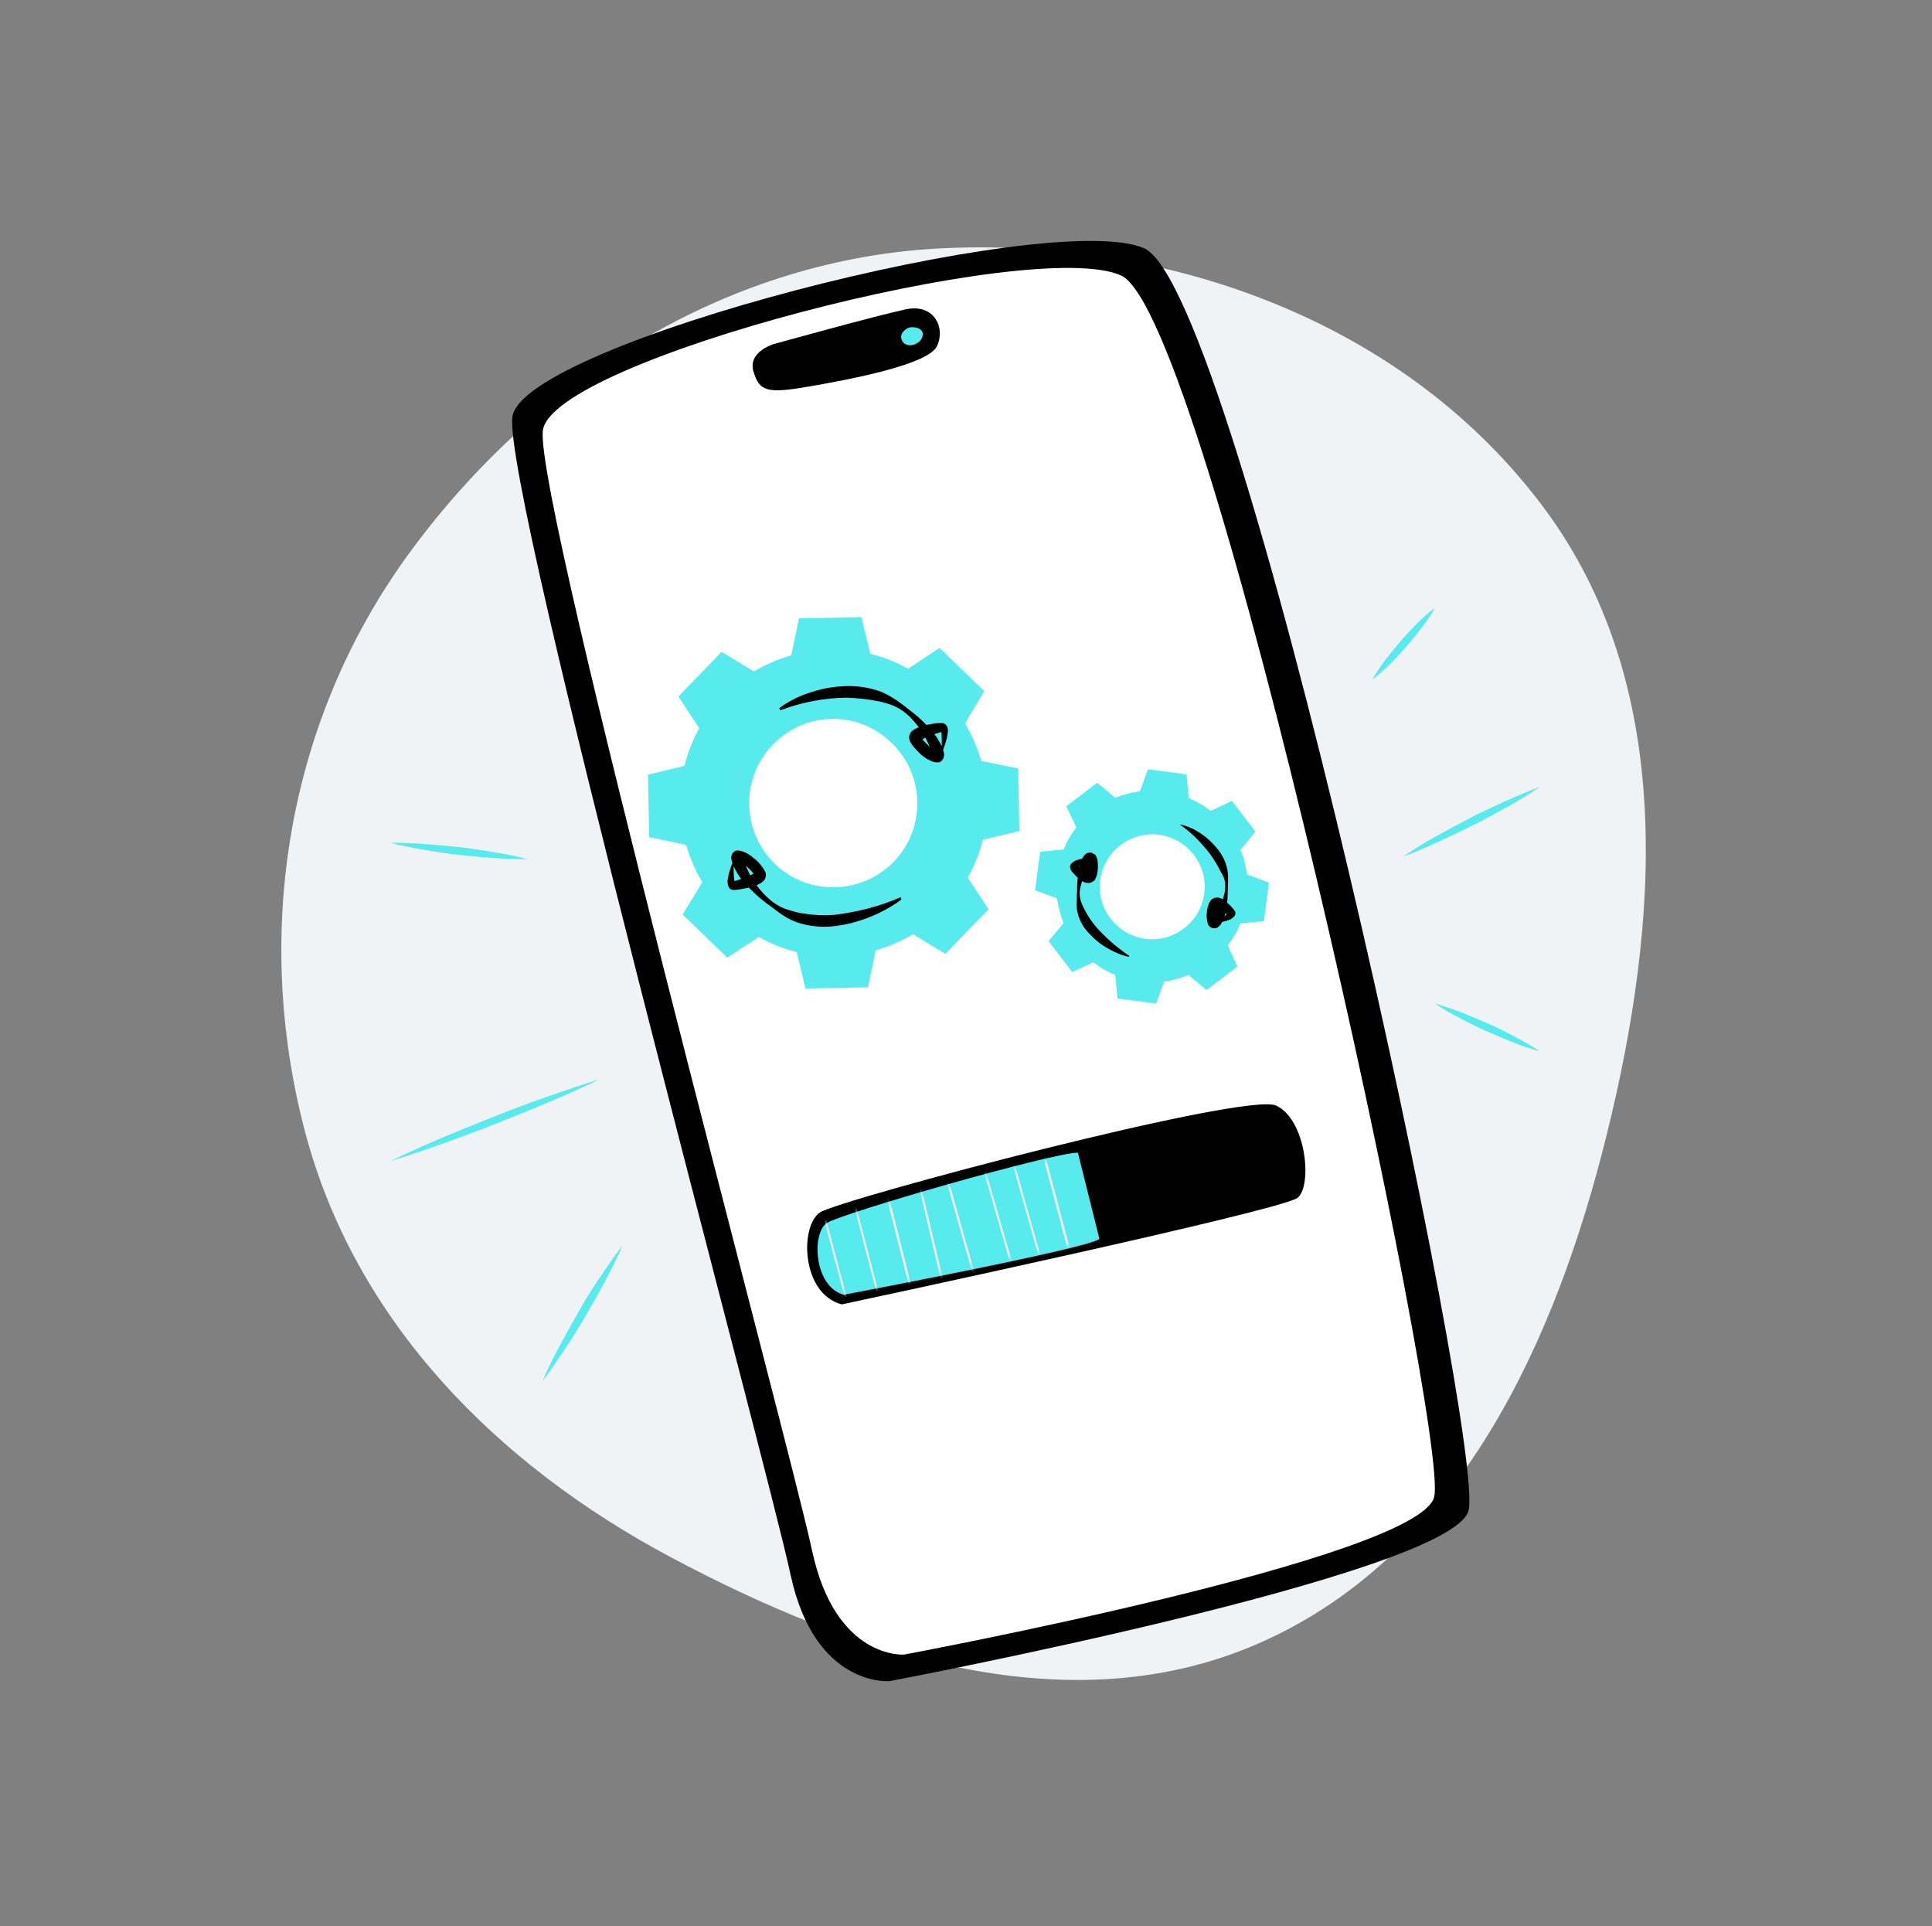 <?xml version="1.0" encoding="UTF-8"?> <svg xmlns="http://www.w3.org/2000/svg" width="321" height="320" viewBox="0 0 321 320" fill="none"><rect x="0" y="0" width="321" height="320" fill="#808080" stroke="none"/><path fill-rule="evenodd" clip-rule="evenodd" d="M157.301 41.212C195.206 39.652 233.847 53.925 256.503 84.355C278.423 113.796 275.779 152.864 266.961 188.495C258.392 223.117 242.402 258.003 209.895 272.677C178.109 287.026 142.217 275.099 111.439 258.699C82.532 243.297 58.921 219.5 50.626 187.813C41.992 154.826 47.772 119.69 67.835 92.119C89.075 62.929 121.232 42.696 157.301 41.212Z" fill="#F0F3F6"></path><path d="M147.79 279.296C147.79 279.296 135.374 280.384 131.342 261.568C127.31 242.752 83.47 81.408 85.134 69.248C86.798 57.088 174.286 34.624 190.03 41.216C205.774 47.808 246.99 240.384 243.982 251.008C240.974 261.632 147.79 279.296 147.79 279.296Z" fill="#000001"></path><path d="M150.221 274.88C150.221 274.88 138.829 275.776 134.925 257.6C131.021 239.424 88.845 83.264 90.189 71.552C91.533 59.84 171.661 39.232 186.253 45.76C200.845 52.288 240.909 238.464 238.285 248.704C235.661 258.944 150.221 274.88 150.221 274.88Z" fill="white"></path><path d="M128.59 57.152C128.59 57.152 124.174 58.432 125.198 61.76C126.222 65.088 127.502 65.408 134.542 64.192C141.582 62.976 154.19 60.544 155.662 57.536C157.134 54.528 155.278 50.368 150.478 51.392C145.678 52.416 128.59 57.152 128.59 57.152Z" fill="#000001"></path><path d="M150.797 54.528C150.797 54.528 149.197 55.296 149.901 56.64C150.605 57.984 152.973 57.28 153.293 55.808C153.613 54.336 151.373 54.144 150.797 54.528Z" fill="#57EBEE"></path><path d="M64.845 140.032C66.765 139.968 68.685 140.096 70.605 140.224C72.525 140.352 74.445 140.544 76.301 140.736C78.157 140.928 80.077 141.248 81.997 141.568C83.917 141.888 85.773 142.208 87.629 142.72C85.709 142.784 83.789 142.656 81.869 142.528C79.949 142.4 78.093 142.208 76.173 142.016C74.253 141.824 72.397 141.504 70.477 141.184C68.557 140.864 66.701 140.48 64.845 140.032Z" fill="#57EBEE"></path><path d="M64.845 192.896C67.661 191.552 70.477 190.272 73.357 189.056C76.237 187.84 79.117 186.688 81.997 185.536C84.877 184.384 87.757 183.296 90.701 182.272C93.645 181.248 96.589 180.224 99.533 179.328C96.717 180.736 93.901 181.952 91.021 183.168C88.141 184.384 85.261 185.536 82.381 186.688C79.501 187.84 76.557 188.928 73.677 189.952C70.797 190.976 67.853 192 64.845 192.896Z" fill="#57EBEE"></path><path d="M103.437 206.912C102.541 208.896 101.581 210.88 100.557 212.8C99.533 214.72 98.445 216.64 97.357 218.496C96.269 220.352 95.117 222.272 93.901 224.064C92.685 225.856 91.469 227.712 90.125 229.44C91.021 227.392 91.981 225.472 93.005 223.552C94.029 221.632 95.117 219.712 96.205 217.792C97.293 215.872 98.445 214.016 99.661 212.224C100.877 210.432 102.093 208.64 103.437 206.912Z" fill="#57EBEE"></path><path d="M227.981 112.896C228.685 111.744 229.389 110.656 230.221 109.568C231.053 108.544 231.885 107.52 232.717 106.496C233.613 105.472 234.509 104.512 235.405 103.616C236.365 102.656 237.325 101.76 238.413 100.992C237.773 102.144 237.005 103.232 236.173 104.32C235.405 105.344 234.573 106.368 233.677 107.392C232.781 108.416 231.885 109.376 230.989 110.272C230.029 111.232 229.005 112.128 227.981 112.896Z" fill="#57EBEE"></path><path d="M233.165 142.272C234.957 141.056 236.749 139.968 238.605 138.944C240.461 137.92 242.317 136.896 244.173 135.936C246.029 134.976 247.949 134.08 249.933 133.184C251.917 132.288 253.837 131.456 255.821 130.752C254.029 131.968 252.237 133.056 250.381 134.08C248.525 135.104 246.669 136.128 244.749 137.088C242.829 138.048 240.973 138.944 238.989 139.84C237.005 140.736 235.213 141.568 233.165 142.272Z" fill="#57EBEE"></path><path d="M238.413 166.72C239.949 167.168 241.485 167.68 242.957 168.256C244.429 168.832 245.901 169.472 247.373 170.112C248.845 170.752 250.253 171.456 251.661 172.224C253.069 172.928 254.477 173.76 255.821 174.656C254.285 174.208 252.749 173.76 251.277 173.12C249.805 172.544 248.333 171.904 246.861 171.264C245.389 170.624 243.981 169.92 242.573 169.152C241.165 168.448 239.757 167.616 238.413 166.72Z" fill="#57EBEE"></path><path d="M139.853 216.704C139.853 216.704 213.197 201.088 215.629 198.976C218.061 196.864 217.037 186.048 212.045 183.68C207.053 181.312 139.661 199.232 136.269 201.408C132.877 203.584 133.069 214.912 139.853 216.704Z" fill="#000001"></path><path d="M179.085 191.488C174.669 191.552 139.853 201.536 137.357 203.2C134.861 204.864 135.181 213.696 140.173 215.104C140.173 215.104 180.877 207.424 182.669 205.824L179.085 191.488Z" fill="#57EBEE"></path><mask id="mask0_4157_850" style="mask-type:luminance" maskUnits="userSpaceOnUse" x="135" y="188" width="61" height="28"><path d="M192.397 188.672C187.981 188.736 139.853 201.536 137.357 203.2C134.861 204.864 135.181 213.696 140.173 215.104C140.173 215.104 193.805 203.776 195.597 202.112L192.397 188.672Z" fill="white"></path></mask><g mask="url(#mask0_4157_850)"><path d="M145.741 251.84L123.469 165.888L123.789 165.824L146.125 251.776L145.741 251.84Z" fill="#F2EBEB"></path><path d="M141.069 252.927L120.013 167.871L120.397 167.807L141.453 252.863L141.069 252.927Z" fill="#F2EBEB"></path><path d="M136.013 254.336L118.989 188.672L119.373 188.544L136.397 254.208L136.013 254.336Z" fill="#F2EBEB"></path><path d="M165.39 251.008L139.726 142.272L140.046 142.208L165.774 250.944L165.39 251.008Z" fill="#F2EBEB"></path><path d="M160.717 252.096L133.453 143.936L133.837 143.872L161.101 251.968L160.717 252.096Z" fill="#F2EBEB"></path><path d="M155.661 253.439L127.693 145.471L128.013 145.407L155.981 253.311L155.661 253.439Z" fill="#F2EBEB"></path><path d="M150.733 254.784L122.189 146.944L122.509 146.88L151.053 254.656L150.733 254.784Z" fill="#F2EBEB"></path><path d="M146.573 255.871L116.237 148.543L116.621 148.415L146.893 255.743L146.573 255.871Z" fill="#F2EBEB"></path><path d="M142.094 257.024L111.246 149.824L111.566 149.76L142.414 256.896L142.094 257.024Z" fill="#F2EBEB"></path><path d="M139.213 257.792L108.045 150.72L108.365 150.592L139.533 257.664L139.213 257.792Z" fill="#F2EBEB"></path><path d="M135.565 258.752L105.293 151.424L105.677 151.296L135.949 258.624L135.565 258.752Z" fill="#F2EBEB"></path><path d="M184.397 176L109.069 193.152L108.941 192.64L184.269 175.488L184.397 176Z" fill="#F2EBEB"></path><path d="M187.854 247.104L159.31 139.264L159.694 139.135L188.238 246.976L187.854 247.104Z" fill="#F2EBEB"></path><path d="M183.693 248.128L153.421 140.864L153.741 140.736L184.013 248.064L183.693 248.128Z" fill="#F2EBEB"></path><path d="M179.213 249.344L148.365 142.144L148.685 142.016L179.533 249.216L179.213 249.344Z" fill="#F2EBEB"></path><path d="M172.749 251.072L142.413 143.744L142.797 143.616L173.069 250.944L172.749 251.072Z" fill="#F2EBEB"></path></g><path d="M125.261 111.552C127.181 110.4 129.293 109.504 131.469 108.864L132.749 102.72L143.117 102.528L144.589 108.608C146.765 109.184 148.877 109.952 150.861 111.104L156.109 107.648L163.533 114.816L160.333 120.192C161.485 122.112 162.381 124.224 163.021 126.4L169.165 127.68L169.357 138.048L163.277 139.52C162.765 141.696 161.933 143.808 160.781 145.792L164.237 151.04L157.069 158.464L151.693 155.2C149.773 156.352 147.661 157.248 145.485 157.888L144.205 164.032L133.837 164.224L132.365 158.144C130.189 157.632 128.077 156.8 126.093 155.648L120.845 159.104L113.421 151.936L116.685 146.56C115.533 144.64 114.637 142.528 113.997 140.352L107.853 139.072L107.661 128.704L113.741 127.232C114.253 125.056 115.085 122.944 116.173 120.96L112.717 115.712L119.885 108.288L125.261 111.552ZM128.397 123.712C123.021 129.28 123.213 138.112 128.717 143.488C134.221 148.864 143.117 148.672 148.493 143.168C153.869 137.6 153.677 128.768 148.173 123.456C142.605 117.952 133.773 118.144 128.397 123.712Z" fill="#57EBEE"></path><path d="M129.485 117.632C131.085 116.48 132.813 115.584 134.733 115.008C136.653 114.368 138.573 114.048 140.557 113.984C142.541 113.92 144.589 114.24 146.445 114.944C147.341 115.328 148.237 115.84 149.069 116.416C149.901 116.992 150.669 117.568 151.437 118.208C153.037 119.424 154.381 120.832 155.597 122.432C155.853 122.88 156.173 123.328 156.365 123.776C156.493 124.032 156.557 124.288 156.685 124.544C156.749 124.672 156.749 124.864 156.813 124.992C156.877 125.248 156.877 125.44 156.813 125.696C156.749 126.016 156.621 126.272 156.365 126.464C156.237 126.592 156.045 126.656 155.853 126.656H155.597C155.405 126.656 155.149 126.592 154.957 126.528C154.637 126.4 154.381 126.272 154.125 126.144C153.677 125.888 153.229 125.568 152.845 125.184C152.461 124.8 152.077 124.416 151.757 124.032C151.565 123.776 151.373 123.52 151.245 123.264C151.117 123.008 151.053 122.752 151.053 122.496C151.053 122.368 151.053 122.24 151.117 122.112C151.181 121.984 151.181 121.92 151.245 121.792C151.309 121.664 151.437 121.536 151.501 121.472C151.757 121.28 152.013 121.088 152.333 120.96C152.589 120.832 152.845 120.768 153.101 120.704C153.613 120.512 154.061 120.384 154.573 120.32C155.085 120.192 155.597 120.128 156.109 120.128H156.365C156.429 120.128 156.493 120.128 156.621 120.128C156.749 120.128 156.813 120.192 156.941 120.256C157.197 120.384 157.389 120.64 157.453 120.96C157.517 121.28 157.517 121.536 157.453 121.856C157.325 122.816 157.005 123.776 156.621 124.736L156.429 124.672C156.493 123.712 156.493 122.752 156.429 121.856C156.429 121.664 156.365 121.472 156.301 121.344C156.301 121.28 156.237 121.344 156.365 121.472C156.429 121.472 156.429 121.536 156.493 121.536C156.557 121.536 156.621 121.536 156.557 121.536L156.429 121.6C155.981 121.728 155.597 121.856 155.149 121.984C154.701 122.112 154.317 122.304 153.869 122.496C153.677 122.56 153.485 122.688 153.293 122.816C153.165 122.88 153.037 122.944 152.909 123.072C152.909 123.072 152.909 123.072 152.973 123.008C152.973 122.944 153.037 122.944 153.037 122.88C153.037 122.816 153.101 122.752 153.101 122.688C153.101 122.496 153.101 122.56 153.101 122.624C153.165 122.752 153.293 122.88 153.421 123.008C153.997 123.648 154.573 124.224 155.277 124.736C155.405 124.864 155.533 124.928 155.725 124.992C155.789 124.992 155.789 125.056 155.789 125.056H155.725C155.597 125.056 155.469 125.12 155.341 125.184C155.213 125.312 155.085 125.44 155.021 125.632C155.021 125.696 155.021 125.76 155.021 125.632C155.021 125.568 155.021 125.504 154.957 125.376C154.893 125.184 154.829 124.992 154.765 124.8C154.637 124.416 154.445 123.968 154.253 123.584C153.485 121.856 152.397 120.32 151.053 118.976C150.349 118.336 149.581 117.76 148.749 117.376C147.917 116.992 147.021 116.736 146.125 116.544C144.333 116.16 142.477 115.968 140.621 115.904C136.845 115.968 133.133 116.672 129.613 118.016L129.485 117.632Z" fill="#000001"></path><path d="M149.773 149.44C147.341 151.232 144.589 152.512 141.709 153.28C140.749 153.536 139.725 153.728 138.701 153.856C136.653 154.112 134.541 153.92 132.557 153.28C131.597 152.96 130.637 152.448 129.805 151.872C128.973 151.296 128.205 150.656 127.373 150.08C125.773 148.864 124.301 147.456 123.021 145.856C122.701 145.408 122.445 145.024 122.189 144.512C121.933 144 121.677 143.488 121.549 142.912C121.549 142.784 121.549 142.72 121.485 142.592C121.485 142.4 121.485 142.272 121.549 142.08C121.677 141.696 121.933 141.44 122.317 141.312H122.445H122.637H122.829C123.213 141.376 123.533 141.504 123.853 141.632C124.365 141.888 124.813 142.208 125.261 142.592C125.709 142.912 126.093 143.296 126.413 143.744C126.605 144 126.797 144.192 126.925 144.448C127.053 144.64 127.117 144.768 127.181 144.96C127.181 145.024 127.245 145.088 127.245 145.152V145.28V145.408C127.245 145.536 127.245 145.664 127.181 145.792C127.117 145.92 127.117 146.048 127.053 146.112C126.925 146.304 126.733 146.496 126.541 146.624C126.413 146.688 126.285 146.816 126.093 146.88C125.837 147.008 125.581 147.136 125.325 147.2C124.813 147.392 124.301 147.52 123.789 147.584C123.277 147.712 122.765 147.776 122.253 147.84H122.061C121.933 147.84 121.805 147.84 121.677 147.84C121.485 147.776 121.293 147.712 121.165 147.52C121.101 147.392 121.037 147.264 120.973 147.136C120.909 146.816 120.845 146.496 120.909 146.176C121.037 145.152 121.357 144.192 121.741 143.232L121.933 143.296C121.869 144.256 121.869 145.216 121.997 146.176C121.997 146.368 122.061 146.496 122.125 146.688C122.125 146.688 122.125 146.688 122.125 146.624C122.061 146.56 121.997 146.496 121.933 146.496C121.805 146.496 121.933 146.496 121.933 146.432L122.061 146.368C122.509 146.24 122.957 146.112 123.405 145.92C123.853 145.728 124.301 145.6 124.685 145.408C124.877 145.344 125.069 145.216 125.261 145.088C125.325 145.024 125.389 145.024 125.453 144.96C125.517 144.896 125.517 144.896 125.453 144.96C125.453 145.024 125.389 145.088 125.389 145.152C125.389 145.216 125.389 145.28 125.389 145.344V145.408C125.389 145.408 125.325 145.344 125.325 145.28C125.197 145.152 125.069 144.96 124.941 144.832C124.621 144.512 124.365 144.192 124.045 143.936C123.725 143.68 123.405 143.424 123.021 143.168C122.893 143.104 122.829 143.04 122.701 142.976H122.765C122.829 142.976 122.829 142.976 122.893 142.976C123.021 142.912 123.149 142.848 123.277 142.72C123.341 142.656 123.405 142.592 123.405 142.464C123.405 142.336 123.405 142.336 123.405 142.336V142.4C123.469 142.784 123.597 143.168 123.789 143.552C123.981 144 124.173 144.384 124.365 144.832C125.197 146.56 126.349 148.096 127.821 149.376C128.525 150.016 129.357 150.528 130.253 150.912C131.149 151.232 132.045 151.488 132.941 151.68C134.797 152 136.653 152.128 138.509 152C142.349 151.552 146.125 150.592 149.645 149.056L149.773 149.44Z" fill="#000001"></path><path d="M197.517 132.608C198.797 133.12 200.013 133.824 201.165 134.72L204.685 133.056L208.589 138.176L206.093 141.184C206.669 142.464 206.989 143.872 207.181 145.28L210.829 146.624L209.997 153.024L206.093 153.408C205.581 154.688 204.877 155.904 203.981 157.056L205.581 160.576L200.461 164.48L197.453 161.984C196.173 162.496 194.765 162.88 193.421 163.072L192.077 166.72L185.677 165.888L185.293 161.984C184.013 161.472 182.797 160.768 181.645 159.872L178.125 161.472L174.221 156.352L176.717 153.344C176.205 152.064 175.821 150.656 175.629 149.248L171.981 147.904L172.813 141.504L176.717 141.12C177.229 139.84 177.933 138.624 178.829 137.472L177.165 133.952L182.285 130.048L185.293 132.544C186.573 132.032 187.981 131.648 189.389 131.456L190.733 127.808L197.133 128.64L197.517 132.608ZM192.589 138.688C187.853 138.048 183.437 141.44 182.797 146.176C182.157 150.912 185.549 155.328 190.285 155.968C195.021 156.608 199.437 153.216 200.077 148.48C200.717 143.744 197.389 139.328 192.589 138.688Z" fill="#57EBEE"></path><path d="M196.045 136.959C197.261 137.215 198.413 137.727 199.437 138.431C200.525 139.135 201.421 139.967 202.253 140.991C203.085 142.015 203.661 143.167 203.917 144.447C204.045 145.087 204.045 145.727 204.045 146.367L203.981 148.223C203.981 149.503 203.853 150.783 203.533 151.999C203.405 152.319 203.277 152.639 203.149 152.959C203.085 153.151 202.957 153.279 202.893 153.471C202.829 153.535 202.765 153.663 202.701 153.727C202.573 153.855 202.445 153.983 202.253 154.111C201.997 154.239 201.677 154.239 201.421 154.175C201.229 154.111 201.101 154.047 200.973 153.919L200.845 153.791C200.717 153.663 200.653 153.471 200.653 153.343C200.589 153.151 200.525 152.895 200.525 152.703C200.461 152.319 200.461 151.999 200.525 151.615C200.525 151.231 200.589 150.911 200.717 150.527C200.781 150.335 200.845 150.079 200.973 149.887C201.101 149.567 201.421 149.311 201.741 149.183C201.805 149.183 201.933 149.119 202.061 149.119C202.189 149.119 202.317 149.119 202.445 149.119C202.701 149.183 202.893 149.247 203.085 149.375C203.277 149.503 203.405 149.567 203.533 149.695C203.789 149.887 204.045 150.079 204.301 150.335C204.557 150.591 204.749 150.847 205.005 151.103L205.069 151.231C205.133 151.295 205.133 151.359 205.197 151.423C205.261 151.487 205.261 151.615 205.261 151.679C205.261 151.935 205.197 152.127 205.005 152.319C204.877 152.447 204.685 152.575 204.493 152.703C203.917 152.959 203.277 153.151 202.637 153.215L202.573 153.023C203.021 152.639 203.533 152.255 203.853 151.807C203.917 151.743 203.981 151.615 203.981 151.551C203.981 151.487 203.917 151.551 203.917 151.807C203.917 151.871 203.917 151.935 203.981 151.999C203.981 152.063 204.045 152.127 204.045 152.063L203.981 151.999C203.789 151.871 203.533 151.679 203.277 151.551C203.021 151.423 202.765 151.295 202.573 151.167C202.445 151.103 202.381 151.039 202.253 151.039C202.189 151.039 202.061 150.975 202.125 150.975C202.189 150.975 202.189 150.975 202.253 150.975C202.317 150.975 202.381 150.975 202.445 150.911C202.509 150.911 202.573 150.847 202.701 150.783C202.893 150.655 202.829 150.591 202.893 150.655C202.893 150.719 202.829 150.783 202.829 150.847C202.765 151.039 202.765 151.295 202.701 151.551C202.637 151.807 202.637 152.063 202.637 152.255C202.637 152.383 202.637 152.447 202.637 152.511C202.637 152.575 202.637 152.511 202.573 152.447L202.509 152.383C202.381 152.255 202.317 152.191 202.189 152.127C201.997 152.063 201.805 152.063 201.613 152.127C201.485 152.191 201.485 152.191 201.549 152.191L201.613 152.127C201.677 152.063 201.741 151.935 201.805 151.871C201.933 151.679 202.125 151.423 202.253 151.167C202.893 150.207 203.341 149.119 203.533 147.967C203.597 147.391 203.597 146.815 203.469 146.239C203.341 145.727 203.085 145.279 202.829 144.831C202.317 143.807 201.741 142.847 201.101 141.951C199.693 140.095 198.093 138.431 196.173 137.087L196.045 136.959Z" fill="#000001"></path><path d="M187.597 158.976C186.381 158.72 185.165 158.208 184.077 157.568C182.925 156.928 181.965 156.16 181.069 155.2C180.109 154.24 179.405 153.088 179.085 151.808C178.893 151.168 178.829 150.464 178.893 149.824L178.957 147.904C178.957 146.624 179.085 145.344 179.277 144.064C179.341 143.744 179.469 143.424 179.597 143.104C179.725 142.72 179.917 142.4 180.173 142.08C180.237 142.016 180.301 141.952 180.365 141.888C180.493 141.824 180.621 141.696 180.749 141.696C180.877 141.632 181.069 141.632 181.197 141.632C181.389 141.632 181.581 141.76 181.773 141.888L181.901 141.952L181.965 142.016L182.029 142.08C182.093 142.144 182.093 142.144 182.093 142.208C182.221 142.464 182.349 142.72 182.349 142.976C182.413 143.36 182.413 143.744 182.413 144.128C182.413 144.512 182.349 144.832 182.285 145.216C182.221 145.408 182.157 145.6 182.093 145.792C182.029 145.92 181.965 146.048 181.901 146.176C181.901 146.24 181.837 146.24 181.773 146.304L181.709 146.368L181.581 146.432C181.517 146.496 181.389 146.56 181.261 146.624C181.133 146.688 181.069 146.688 180.941 146.688C180.749 146.688 180.493 146.688 180.301 146.624C180.173 146.56 180.109 146.56 179.981 146.496C179.789 146.432 179.661 146.304 179.533 146.176C179.277 145.984 179.021 145.792 178.765 145.536C178.509 145.28 178.317 145.024 178.061 144.768L177.997 144.64C177.933 144.576 177.869 144.512 177.869 144.384C177.805 144.192 177.741 144 177.805 143.872C177.805 143.744 177.869 143.68 177.933 143.552C178.061 143.36 178.253 143.232 178.445 143.104C179.021 142.784 179.725 142.656 180.365 142.592L180.429 142.784C179.981 143.232 179.469 143.616 179.085 144C179.021 144.064 178.957 144.192 178.957 144.192C178.957 144.192 179.021 144.128 179.021 144.064C179.021 143.936 179.021 143.872 179.021 143.744C178.957 143.616 179.021 143.68 179.021 143.68L179.085 143.744C179.277 143.872 179.533 144.064 179.789 144.192C180.045 144.32 180.301 144.448 180.493 144.576C180.621 144.64 180.685 144.64 180.813 144.704C180.877 144.704 180.877 144.704 180.941 144.704C180.941 144.704 180.941 144.704 180.749 144.704C180.685 144.704 180.621 144.704 180.557 144.768C180.493 144.768 180.429 144.832 180.365 144.896L180.301 144.96V145.024L180.237 145.088C180.237 144.96 180.301 144.896 180.301 144.768C180.365 144.512 180.365 144.256 180.429 144C180.429 143.744 180.493 143.552 180.429 143.296C180.429 143.232 180.429 143.104 180.429 143.232V143.296V143.36L180.493 143.424C180.621 143.552 180.749 143.616 180.941 143.616C181.069 143.616 181.133 143.616 181.261 143.552C181.325 143.552 181.389 143.488 181.453 143.424C181.325 143.552 181.133 143.744 181.069 143.936C180.941 144.192 180.813 144.384 180.621 144.64C179.981 145.664 179.597 146.752 179.405 147.968C179.341 148.544 179.405 149.184 179.597 149.76C179.789 150.272 180.045 150.848 180.301 151.296C180.813 152.32 181.453 153.216 182.221 154.112C183.821 155.904 185.613 157.44 187.597 158.784V158.976Z" fill="#000001"></path></svg> 
